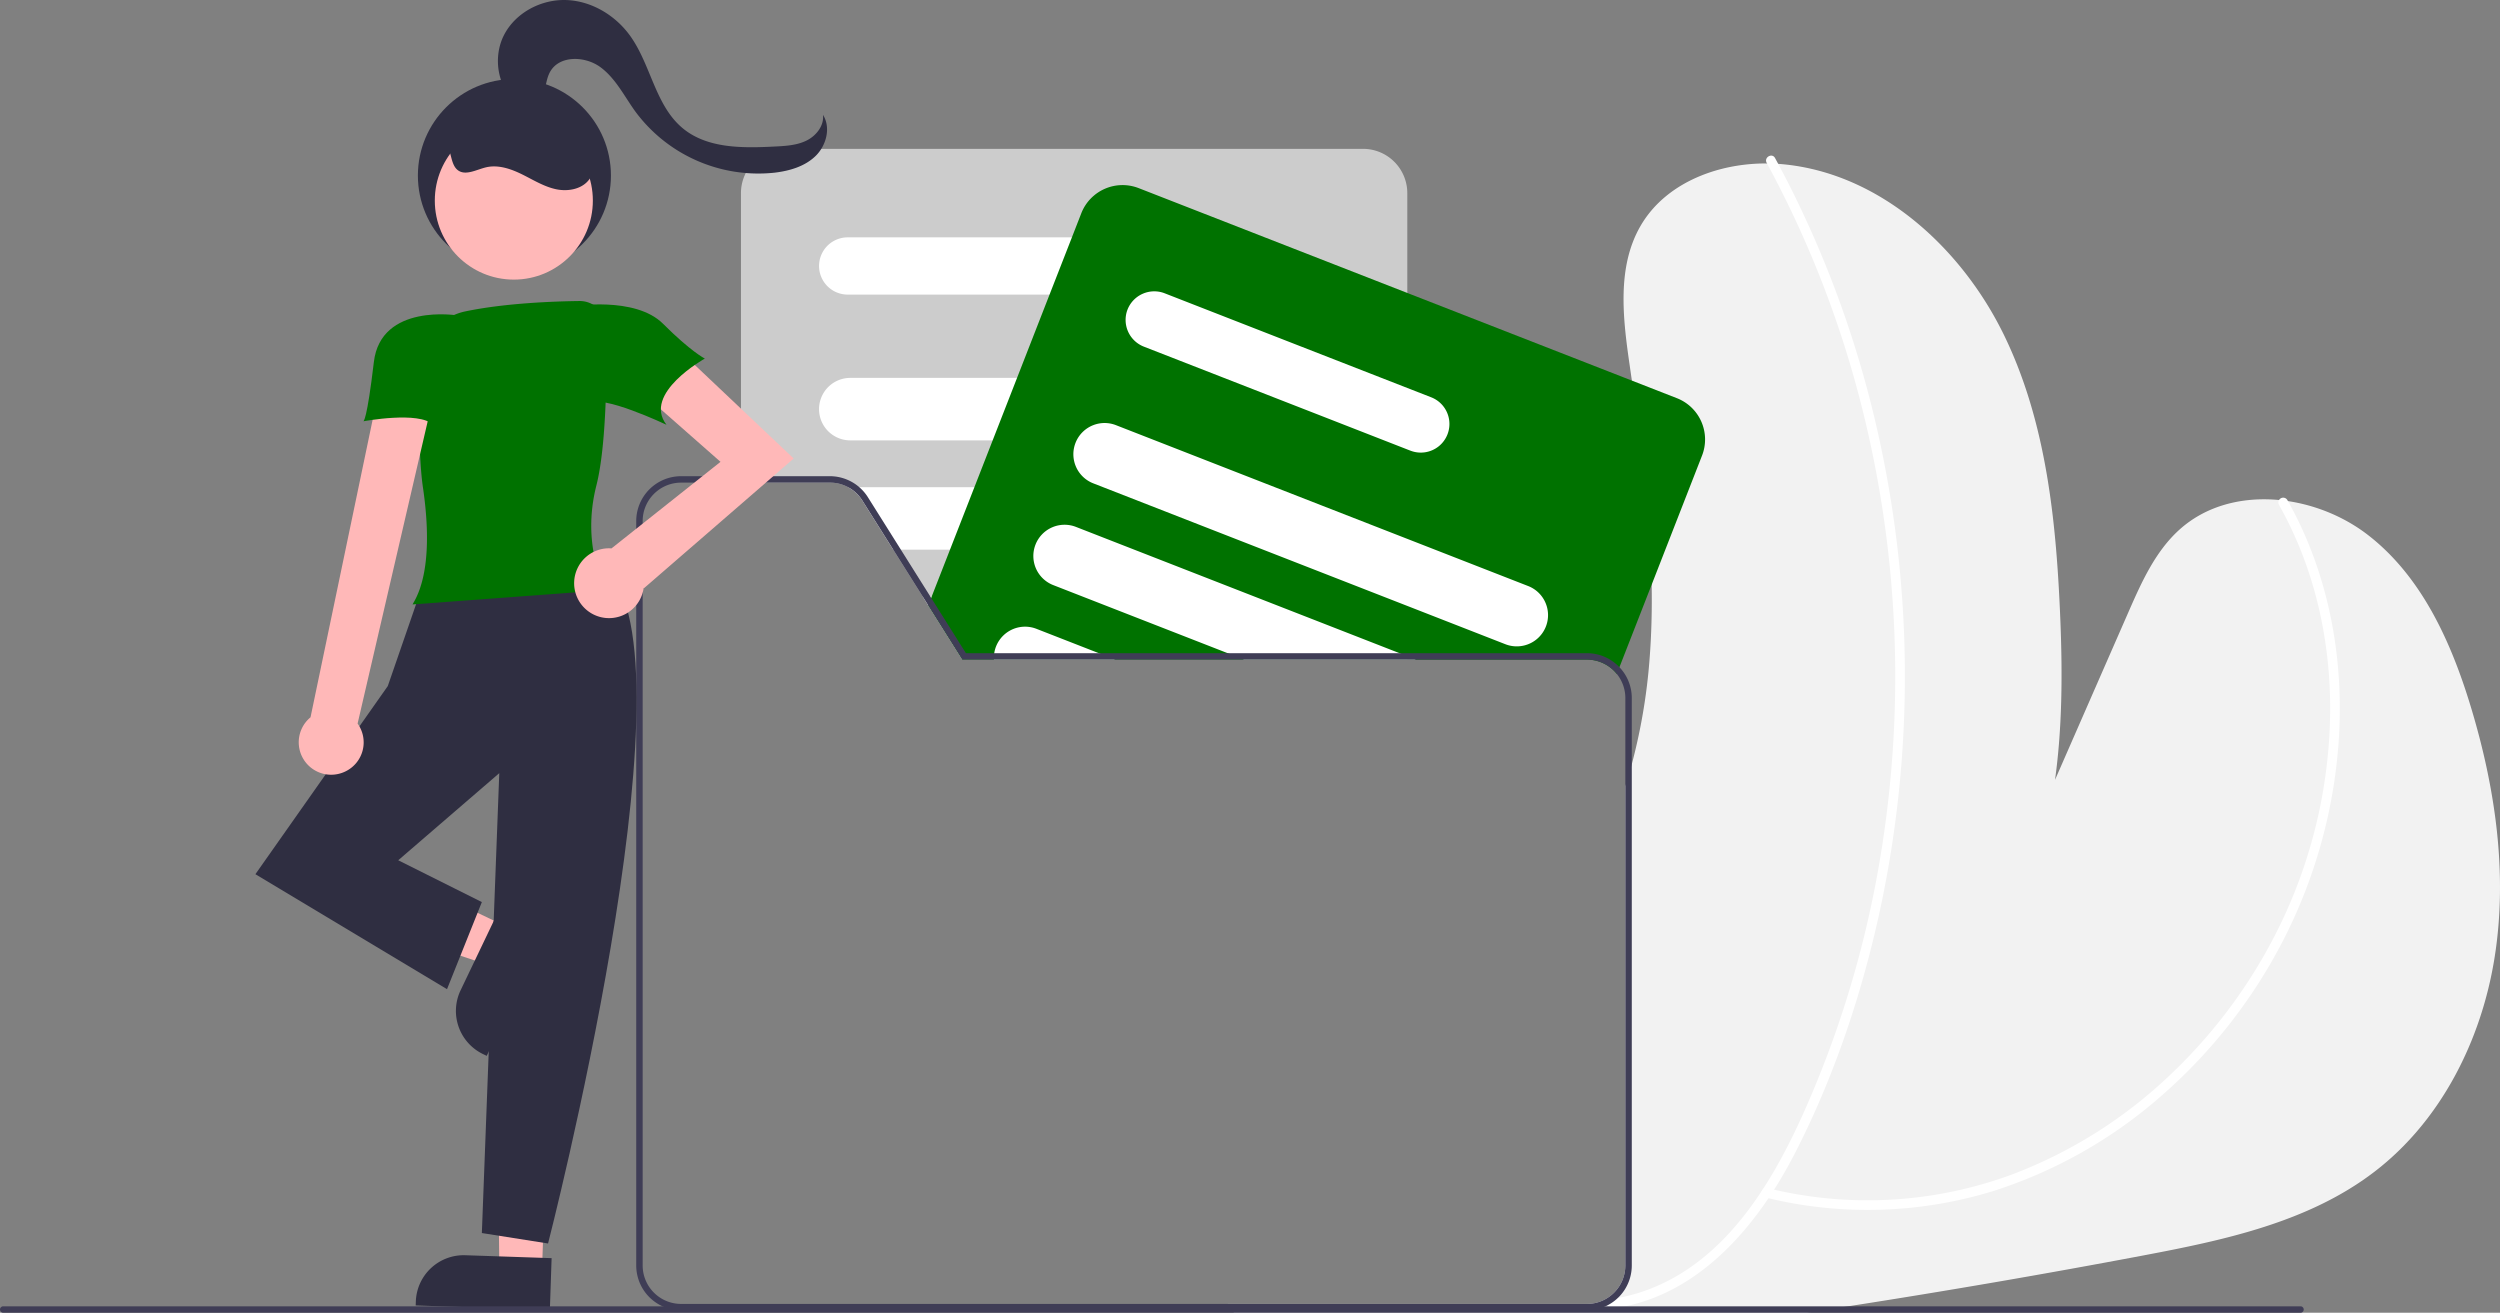 <svg xmlns="http://www.w3.org/2000/svg" id="e8e2026c-b237-4860-9f0c-6cc1509a5719" data-name="Layer 1" width="777.001" height="407.998" viewBox="0 0 777.001 407.998"><rect x="0" y="0" width="777.001" height="407.998" fill="#808080" stroke="none"/><path d="M986.85 543.4c-4.07 25.87-16.68 50.98-37.49 66.87-20.48 15.65-46.72 21.21-72.05 25.99q-45.57 8.61-91.39 15.74-6.496 1.034-13 2H595c-.18-.24-.37-.49-.55-.74-.29-.42-.58-.84-.86-1.26-.16-.24-.32-.49-.48-.74h111.6a11.96 11.96 0 0 0 11.95-11.94V490.36c.72-2.26 1.39-4.53 2-6.83a180.052 180.052 0 0 0 5.53-32.71c.6-7.7.78-15.4.65-23.11-.37-21.19-3.14-42.38-6.15-63.42-.22-1.55-.45-3.11-.67-4.66-2.12-14.62-4.05-30.53 3.32-43.34 8.43-14.66 27.14-20.77 43.99-19.27 30.31 2.71 55.84 25.92 69.11 53.31 13.26 27.38 16.23 58.52 17.44 88.92.64 16.12.57 32.96-1.68 49.13q11.4-26.07 22.82-52.14c4.06-9.27 8.33-18.84 15.85-25.62 15.72-14.19 41.72-11.33 58.51 1.59 16.78 12.93 25.98 33.36 32.1 53.63 7.58 25.07 11.45 51.69 7.37 77.56z" transform="translate(-211.5 -246)" fill="#f2f2f2"/><path d="M919.798 402.887c10.992 19.468 16.035 41.792 15.915 64.07a155.087 155.087 0 0 1-14.332 63.929 160.607 160.607 0 0 1-34.466 48.299 146.332 146.332 0 0 1-49.532 31.64 129.437 129.437 0 0 1-67.21 6.387q-4.705-.809-9.34-1.96c-1.874-.462-2.673 2.43-.797 2.893a132.777 132.777 0 0 0 71.242-2.05 146.773 146.773 0 0 0 52.183-29.686 162.908 162.908 0 0 0 37.426-47.712 159.495 159.495 0 0 0 17.575-63.863c1.31-22.612-2.48-45.627-12.26-66.138q-1.777-3.728-3.814-7.323a1.501 1.501 0 0 0-2.59 1.514z" transform="translate(-211.5 -246)" fill="#fff"/><path d="M760.588 296.623a325.344 325.344 0 0 1 28.298 70.982 342.834 342.834 0 0 1 5.832 151.56 324.114 324.114 0 0 1-22.788 72.985c-10.42 23.147-25.42 47.536-51.043 55.64a53.433 53.433 0 0 1-8.86 1.98c-1.904.262-1.093 3.153.798 2.894 26.505-3.638 44.922-25.658 56.472-48.104 11.951-23.225 20.461-48.446 26.12-73.909a345.526 345.526 0 0 0-1.18-154.121 330.416 330.416 0 0 0-26.529-72.797q-2.198-4.347-4.53-8.625c-.922-1.696-3.513-.184-2.59 1.515z" transform="translate(-211.5 -246)" fill="#fff"/><path d="M635.14 292.26h-179.6a13.768 13.768 0 0 0-13.75 13.75V396h27.64a11.879 11.879 0 0 1 10.11 5.59l9.58 15.25 9.16 14.57 1.72 2.74 10.48 16.67.12.19h138.29v-145a13.768 13.768 0 0 0-13.75-13.75z" transform="translate(-211.5 -246)" fill="#ccc"/><path d="M563.95 319.77h-88.99a8.895 8.895 0 1 0 0 17.79h88.99a8.895 8.895 0 1 0 0-17.79zM613.3 363.45H475.77a9.71 9.71 0 0 0 0 19.42H613.3a9.71 9.71 0 0 0 0-19.42zM622.08 403.02a9.704 9.704 0 0 0-8.78-5.59H475.77c-.21 0-.41.01-.62.02a11.914 11.914 0 0 1 4.39 4.14l9.58 15.25H613.3a9.697 9.697 0 0 0 8.78-13.82zM622.91 439.81a9.71 9.71 0 0 0-9.61-8.4H498.28l1.72 2.74 10.48 16.67H613.3a9.6 9.6 0 0 0 5.63-1.81 9.697 9.697 0 0 0 4.07-7.9 9.245 9.245 0 0 0-.09-1.3z" transform="translate(-211.5 -246)" fill="#fff"/><path d="m732.69 369.76-14-5.47-69.8-27.24-83.51-32.59a13.775 13.775 0 0 0-17.81 7.82l-2.92 7.49-6.95 17.79-10.1 25.89-7.58 19.42-5.68 14.56-7.58 19.41-5.69 14.57-.16.42-.91 2.32 10.48 16.67.12.19h194.11a11.916 11.916 0 0 1 9.29 4.44l.82-2.08 10.02-25.66 15.66-40.13a13.777 13.777 0 0 0-7.81-17.82z" transform="translate(-211.5 -246)" fill="#007200"/><path d="m656.37 369.5-7.48-2.92-75.42-29.43a8.93 8.93 0 0 0-11.53 5.05 8.924 8.924 0 0 0 5.06 11.53l24.91 9.72 30.81 12.02 26.17 10.22 1.01.39a8.899 8.899 0 0 0 6.47-16.58zM686.45 428.14l-37.56-14.66-26.81-10.46-14.32-5.59-37.3-14.56-12.12-4.73a9.71 9.71 0 0 0-12.23 4.73c-.12.25-.24.51-.34.78a9.704 9.704 0 0 0 5.51 12.57l3.1 1.21 49.72 19.41 44.79 17.48 30.5 11.91a9.629 9.629 0 0 0 3.52.66 9.706 9.706 0 0 0 3.54-18.75zM648.89 449.95l-2.41-.94-23.57-9.2-21.53-8.4-37.34-14.57-18.06-7.05a9.708 9.708 0 1 0-7.05 18.09l9.04 3.53 45.1 17.6 4.64 1.81.48.19h53.41zM557.66 450.82l-4.64-1.81-19.39-7.57a9.695 9.695 0 0 0-13.12 7.57 9.2 9.2 0 0 0-.11 1.81 1.12 1.12 0 0 0 .01.19h37.74z" transform="translate(-211.5 -246)" fill="#fff"/><path d="m597.71 450.82-4.64-1.81h-72.56a9.2 9.2 0 0 0-.11 1.81h-9.92l.12.19h87.59zm0 0h-87.23l.12.19h87.59zm0 0h-87.23l.12.19h87.59zm.48.19-.48-.19h-87.23l.12.19zM423.18 651.26a11.958 11.958 0 0 1-11.94-11.94V407.95A11.96 11.96 0 0 1 423.18 396h18.61v-2h-18.61a13.966 13.966 0 0 0-13.94 13.95v231.37a13.95 13.95 0 0 0 8.17 12.68h176.18c-.16-.24-.32-.49-.48-.74zm291.64-197.89a13.878 13.878 0 0 0-10.11-4.36h-193l-10.8-17.18-.26-.42-9.16-14.57-10.26-16.32a13.976 13.976 0 0 0-11.8-6.52h-46.25a13.966 13.966 0 0 0-13.94 13.95v231.37a13.95 13.95 0 0 0 8.17 12.68 13.75 13.75 0 0 0 5.77 1.26h281.53a13.798 13.798 0 0 0 5.78-1.26 13.951 13.951 0 0 0 8.17-12.68V462.96a13.87 13.87 0 0 0-3.84-9.59zm1.84 185.95a11.96 11.96 0 0 1-11.95 11.94H423.18a11.958 11.958 0 0 1-11.94-11.94V407.95A11.96 11.96 0 0 1 423.18 396h46.25a11.879 11.879 0 0 1 10.11 5.59l9.58 15.25 9.16 14.57 1.72 2.74 10.48 16.67.12.19h194.11a11.96 11.96 0 0 1 11.95 11.95zm-118.95-188.5h-87.23l.12.19h87.59zm0 0h-87.23l.12.19h87.59zm0 0h-87.23l.12.19h87.59zm0 0-4.64-1.81h-81.36l-10.8-17.18-.91 2.32 10.48 16.67.12.19h87.59z" transform="translate(-211.5 -246)" fill="#3f3d56"/><path fill="#ffb8b8" d="m156.928 287.77-5.728 11.976-48.917-16.394 8.453-17.675 46.192 22.093z"/><path d="M358.53 543.805h26.834v16.12h-41.721v-1.233a14.887 14.887 0 0 1 14.887-14.887z" transform="rotate(-64.438 63.577 596.668)" fill="#2f2e41"/><path fill="#ffb8b8" d="m168.459 394.715-13.267-.448-.559-51.644 15.553.918-1.727 51.174z"/><path d="M355.835 636.313h26.835v16.12h-41.721V651.2a14.887 14.887 0 0 1 14.886-14.887z" transform="rotate(1.933 7546.702 -5746.773)" fill="#2f2e41"/><path d="M401.324 424.58s-40.605-10.287-59.012 4.872l-10.287 29.777-41.146 58.471 59.554 35.733 10.828-27.07-25.988-12.994 31.402-27.07-5.414 142.93 20.573 3.248s45.477-176.496 19.49-207.897z" transform="translate(-211.5 -246)" fill="#2f2e41"/><path d="m339.72 433.856.495-.88c5.217-9.274 4.372-24.377 2.744-35.414-1.363-9.244-1.322-25.534-1.047-37.573a17.891 17.891 0 0 1 14.261-17.221c12.353-2.57 27.517-3.115 35.457-3.212l.007.542-.007-.542a8.245 8.245 0 0 1 8.276 8.043c.241 12.964.166 36.605-3.05 49.289-4.776 18.825 2.69 31.618 2.767 31.745l.45.752z" transform="translate(-211.5 -246)" fill="#007200"/><path d="M318.834 485.774a10.025 10.025 0 0 0 3.81-14.892l22.916-98.818h-17.325l-20.224 96.87a10.08 10.08 0 0 0 10.823 16.84zM458.171 388.503l-38.242-36.176-10.336 14.47 25.84 22.74-33.888 26.91c-.245-.017-.488-.038-.738-.038a10.853 10.853 0 1 0 10.746 12.296l.107.107z" transform="translate(-211.5 -246)" fill="#ffb8b8"/><path d="M353.74 344.038s-23.88-3.917-26.046 14.49-3.249 18.408-3.249 18.408 17.325-3.248 21.656 1.083 7.64-33.98 7.64-33.98zM389.413 341.204s19.49-3.248 28.153 5.414 12.994 10.828 12.994 10.828-19.49 10.828-11.911 20.573c0 0-20.573-9.745-23.822-6.497s-5.414-30.318-5.414-30.318z" transform="translate(-211.5 -246)" fill="#007200"/><path d="M372.318 278.34c-6.148-4.91-7.763-14.387-4.196-21.4s11.632-11.238 19.493-10.923 15.27 4.83 19.825 11.245c6.398 9.012 7.74 21.538 16.247 28.594 7.684 6.373 18.692 6.19 28.662 5.683 3.36-.17 6.83-.369 9.846-1.862s5.48-4.642 5.09-7.985c2.505 3.965 1.052 9.524-2.308 12.796s-8.145 4.642-12.803 5.187a47.569 47.569 0 0 1-43.152-18.933c-3.469-4.785-6.146-10.357-10.906-13.861s-12.696-3.748-15.618 1.39c-1.446 2.54-1.304 5.728-2.633 8.332s-5.645 4.007-6.925 1.38" transform="translate(-211.5 -246)" fill="#2f2e41"/><circle cx="159.879" cy="54.556" r="30" fill="#2f2e41"/><circle cx="159.698" cy="62.343" r="24.561" fill="#ffb8b8"/><path d="M348.802 290.305c3.338.73 2.246 6.33 4.884 8.502 2.38 1.96 5.806-.056 8.8-.785 3.781-.921 7.738.428 11.23 2.148s6.856 3.854 10.664 4.655 8.322-.102 10.457-3.355c2.04-3.111 1.29-7.306-.307-10.667a24.77 24.77 0 0 0-44.442-.616" transform="translate(-211.5 -246)" fill="#2f2e41"/><path d="M927.5 653a1.003 1.003 0 0 1-1 1h-714a1 1 0 0 1 0-2h714a1.003 1.003 0 0 1 1 1z" transform="translate(-211.5 -246)" fill="#3f3d56"/></svg>